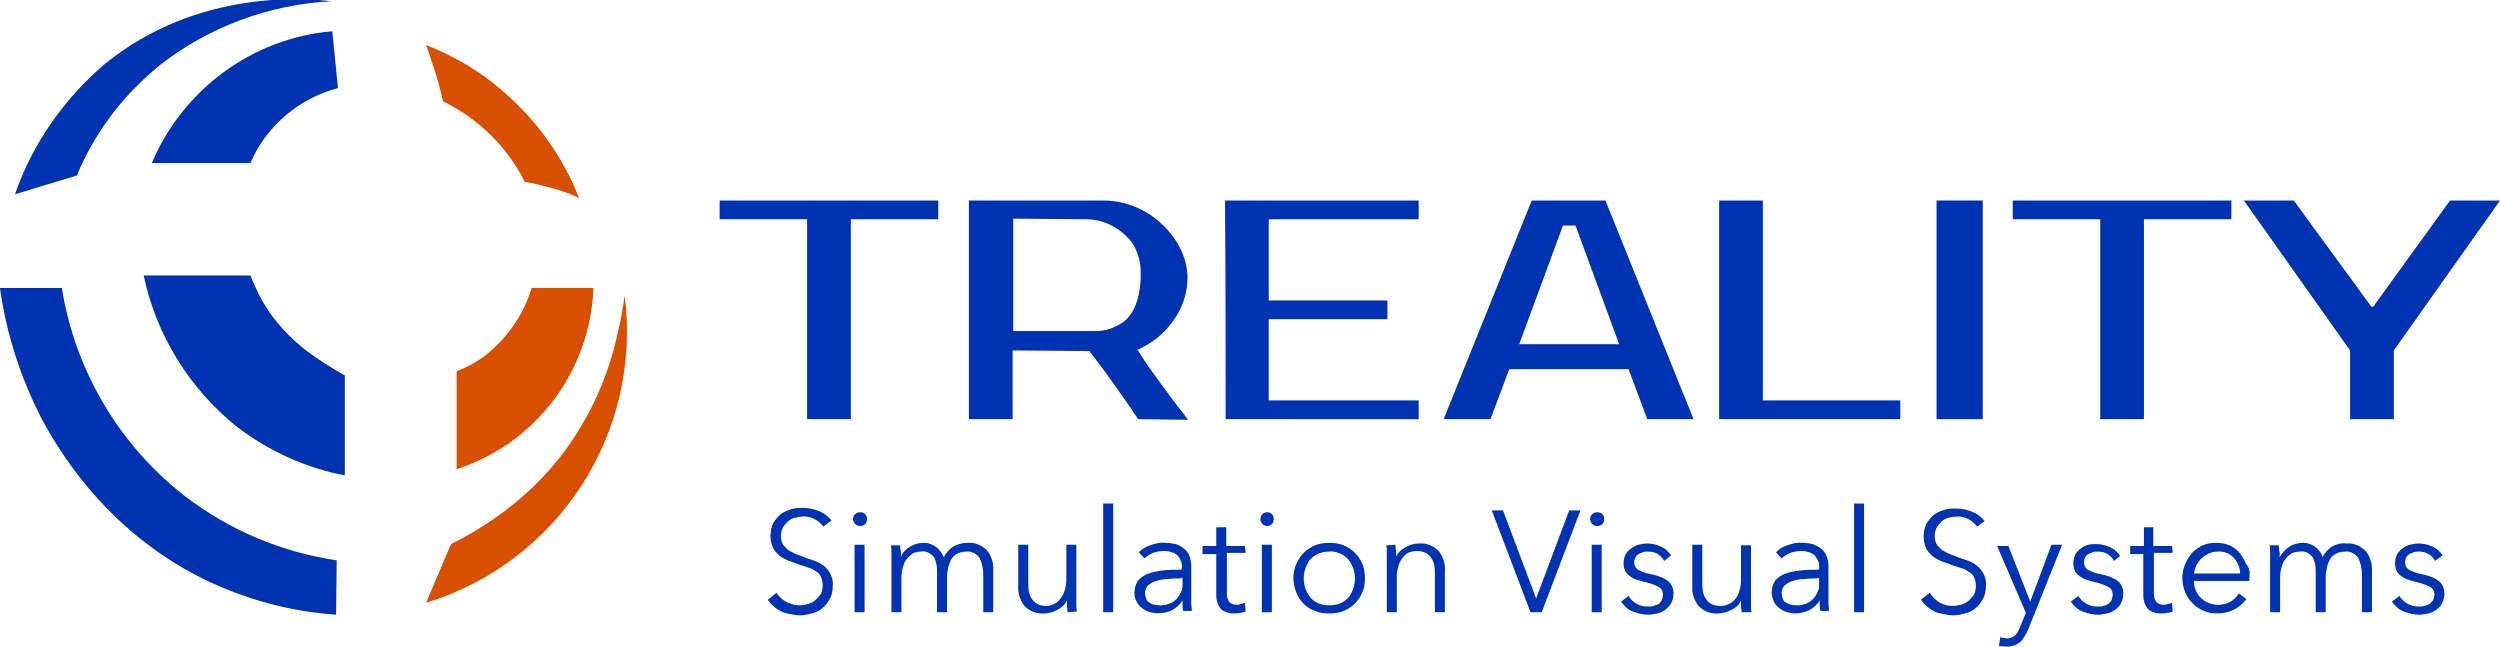 <?xml version="1.0" encoding="utf-8"?>
<!-- Generator: Adobe Illustrator 26.5.0, SVG Export Plug-In . SVG Version: 6.00 Build 0)  -->
<svg version="1.1" id="Layer_1" xmlns="http://www.w3.org/2000/svg" xmlns:xlink="http://www.w3.org/1999/xlink" x="0px" y="0px"
	 viewBox="0 0 400.2 103.5" style="enable-background:new 0 0 400.2 103.5;" xml:space="preserve">
<style type="text/css">
	.st0{fill:#0033B1;}
	.st1{fill:#D94F00;}
</style>
<path class="st0" d="M131.8,84.3c-0.4-0.5-0.8-0.9-1.4-1.2c-0.6-0.3-1.3-0.5-2-0.4c-0.4,0-0.8,0.1-1.2,0.2c-0.4,0.1-0.8,0.3-1.1,0.6
	c-0.3,0.3-0.6,0.6-0.8,1c-0.2,0.4-0.3,0.9-0.3,1.3c0,0.4,0.1,0.9,0.3,1.3c0.2,0.3,0.5,0.6,0.8,0.9c0.3,0.2,0.7,0.4,1.1,0.6
	c0.4,0.2,0.9,0.3,1.3,0.5s1.1,0.4,1.7,0.6c0.6,0.2,1.1,0.5,1.6,0.8c0.5,0.4,0.8,0.8,1.1,1.3c0.3,0.6,0.5,1.3,0.4,2
	c0,0.7-0.1,1.5-0.5,2.1c-0.3,0.6-0.7,1.1-1.2,1.5c-0.5,0.4-1.1,0.7-1.7,0.8c-0.6,0.2-1.3,0.3-1.9,0.3c-0.5,0-1-0.1-1.5-0.2
	c-0.5-0.1-1-0.2-1.4-0.4c-0.4-0.2-0.9-0.5-1.2-0.8c-0.4-0.3-0.7-0.7-1-1.1l1.4-1.1c0.4,0.6,0.9,1.1,1.5,1.4c0.7,0.4,1.5,0.6,2.2,0.6
	c0.4,0,0.9-0.1,1.3-0.2c0.4-0.1,0.8-0.3,1.2-0.6c0.3-0.3,0.6-0.6,0.9-1c0.4-0.9,0.4-1.9,0-2.8c-0.2-0.4-0.5-0.7-0.9-0.9
	c-0.4-0.3-0.8-0.5-1.3-0.6l-1.5-0.5c-0.5-0.2-1.1-0.4-1.6-0.6c-0.5-0.2-1-0.5-1.4-0.8c-0.4-0.4-0.8-0.8-1-1.3
	c-0.5-1.2-0.5-2.7,0.1-3.9c0.3-0.5,0.7-1,1.2-1.4c0.5-0.4,1.1-0.6,1.7-0.8c0.6-0.2,1.2-0.2,1.8-0.2c1,0,1.9,0.2,2.8,0.6
	c0.7,0.3,1.3,0.8,1.8,1.4L131.8,84.3z"/>
<path class="st0" d="M138.8,83.1c0,0.3-0.1,0.6-0.3,0.8c-0.2,0.2-0.5,0.3-0.8,0.3c-0.3,0-0.6-0.1-0.8-0.3c-0.4-0.4-0.5-1.1-0.1-1.5
	c0,0,0,0,0.1-0.1c0.2-0.2,0.5-0.3,0.8-0.3c0.3,0,0.6,0.1,0.8,0.3C138.7,82.5,138.8,82.8,138.8,83.1z M138.4,98h-1.6V87.2h1.6V98z"/>
<path class="st0" d="M145.7,87.5c0.6-0.4,1.4-0.6,2.1-0.6c0.3,0,0.6,0,0.9,0.1c0.3,0.1,0.6,0.2,0.9,0.4c0.3,0.2,0.6,0.4,0.8,0.7
	c0.3,0.3,0.5,0.7,0.7,1.1c0.3-0.7,0.9-1.3,1.5-1.7c0.7-0.4,1.5-0.6,2.3-0.6c1.2-0.1,2.3,0.4,3.1,1.2c0.7,0.9,1.1,2.1,1,3.2V98h-1.6
	v-6c0-1-0.2-1.9-0.6-2.7c-0.5-0.7-1.3-1.1-2.1-1c-1,0-1.9,0.4-2.4,1.2c-0.2,0.4-0.4,0.8-0.5,1.3c-0.1,0.5-0.2,1-0.2,1.5V98h-1.6
	v-6.3c0-0.5,0-1-0.1-1.4c-0.1-0.4-0.2-0.8-0.4-1.1c-0.2-0.3-0.5-0.5-0.8-0.7c-0.4-0.2-0.8-0.3-1.3-0.2c-0.4,0-0.8,0.1-1.1,0.2
	c-0.4,0.2-0.7,0.5-1,0.8c-0.3,0.4-0.6,0.8-0.7,1.3c-0.2,0.6-0.3,1.2-0.3,1.9V98h-1.6v-8.4c0-0.3,0-0.7,0-1.1s0-0.9-0.1-1.2h1.5
	c0,0.3,0,0.6,0.1,1s0,0.7,0,0.9l0,0C144.5,88.4,145,87.9,145.7,87.5z"/>
<path class="st0" d="M170.9,98c0-0.3-0.1-0.7-0.1-1c0-0.3,0-0.6,0-0.9l0,0c-0.3,0.7-0.9,1.2-1.5,1.5c-0.7,0.4-1.4,0.6-2.2,0.6
	c-1.2,0.1-2.3-0.4-3.1-1.2c-0.7-0.9-1.1-2.1-1-3.2v-6.6h1.6v6c0,0.5,0,1,0.1,1.5c0.1,0.4,0.2,0.8,0.5,1.2c0.2,0.3,0.5,0.6,0.9,0.8
	c0.4,0.2,0.9,0.3,1.4,0.3c0.4,0,0.8-0.1,1.2-0.3c0.4-0.2,0.7-0.4,1-0.8c0.3-0.4,0.6-0.8,0.7-1.3c0.2-0.6,0.3-1.2,0.3-1.9v-5.5h1.6
	v8.4c0,0.3,0,0.7,0,1.1s0,0.9,0.1,1.2L170.9,98z"/>
<path class="st0" d="M178.2,98h-1.6V80.6h1.6V98z"/>
<path class="st0" d="M189.2,91c0.1-0.8-0.2-1.5-0.7-2.1c-0.6-0.5-1.4-0.7-2.1-0.7c-0.6,0-1.2,0.1-1.8,0.3c-0.5,0.2-1,0.5-1.4,0.9
	l-0.9-1c0.5-0.5,1.1-0.9,1.8-1.1c0.8-0.3,1.6-0.5,2.5-0.4c0.6,0,1.1,0.1,1.6,0.2c0.5,0.1,0.9,0.4,1.3,0.7c0.4,0.3,0.7,0.7,0.9,1.2
	c0.2,0.5,0.3,1.1,0.3,1.7v4.7c0,0.4,0,0.8,0,1.3c0,0.4,0.1,0.8,0.1,1.1h-1.4c-0.1-0.3-0.1-0.5-0.1-0.8s0-0.6,0-0.9l0,0
	c-0.4,0.7-1,1.2-1.7,1.6c-1.1,0.5-2.3,0.6-3.5,0.3c-0.4-0.1-0.8-0.3-1.2-0.6c-0.4-0.3-0.7-0.6-0.9-1c-0.3-0.5-0.4-1-0.4-1.5
	c0-0.7,0.2-1.4,0.6-2c0.5-0.5,1-0.9,1.7-1.1c0.8-0.3,1.6-0.4,2.4-0.5c0.9-0.1,1.9-0.1,2.8-0.1L189.2,91z M188.8,92.6
	c-0.6,0-1.3,0-1.9,0.1c-0.6,0-1.2,0.1-1.8,0.3c-0.5,0.1-0.9,0.4-1.3,0.7c-0.3,0.3-0.5,0.8-0.5,1.2c0,0.3,0.1,0.7,0.2,1
	c0.1,0.3,0.3,0.5,0.6,0.6c0.2,0.2,0.5,0.3,0.8,0.3c0.3,0.1,0.6,0.1,0.9,0.1c0.5,0,1-0.1,1.5-0.3c0.4-0.2,0.8-0.4,1.1-0.8
	c0.3-0.3,0.5-0.7,0.7-1.1c0.2-0.4,0.2-0.9,0.2-1.4v-0.8L188.8,92.6z"/>
<path class="st0" d="M199.4,88.5h-3v6.3c0,0.3,0,0.7,0.1,1c0.1,0.2,0.2,0.4,0.3,0.6c0.1,0.1,0.3,0.2,0.5,0.3
	c0.2,0.1,0.4,0.1,0.6,0.1c0.2,0,0.5,0,0.7-0.1c0.2-0.1,0.5-0.1,0.7-0.2l0.1,1.4c-0.3,0.1-0.6,0.2-0.9,0.2c-0.3,0.1-0.7,0.1-1,0.1
	c-0.3,0-0.6,0-0.9-0.1c-0.3-0.1-0.6-0.2-0.9-0.4c-0.3-0.2-0.5-0.5-0.7-0.9c-0.2-0.5-0.3-1-0.3-1.4v-6.7h-2.2v-1.3h2.2v-3h1.6v3h3
	L199.4,88.5z"/>
<path class="st0" d="M203.9,83.1c0,0.3-0.1,0.6-0.3,0.8c-0.4,0.4-1.1,0.4-1.5,0c-0.4-0.4-0.5-1.1,0-1.6c0,0,0,0,0,0
	c0.4-0.4,1.1-0.4,1.5,0C203.8,82.5,203.9,82.8,203.9,83.1z M203.6,98H202V87.2h1.6V98z"/>
<path class="st0" d="M218.5,92.6c0,0.8-0.1,1.5-0.4,2.2c-0.3,0.7-0.7,1.3-1.2,1.8c-0.5,0.5-1.1,0.9-1.8,1.2
	c-0.7,0.3-1.5,0.4-2.3,0.4c-0.8,0-1.6-0.1-2.3-0.4c-1.4-0.5-2.5-1.6-3-3c-0.6-1.5-0.6-3.1,0-4.5c0.3-0.7,0.7-1.3,1.2-1.8
	c0.5-0.5,1.1-0.9,1.8-1.2c0.7-0.3,1.5-0.4,2.3-0.4c0.8,0,1.6,0.1,2.3,0.4c0.7,0.3,1.3,0.7,1.8,1.2c0.5,0.5,0.9,1.1,1.2,1.8
	C218.4,91.1,218.5,91.8,218.5,92.6z M216.9,92.6c0-0.6-0.1-1.1-0.3-1.7c-0.2-0.5-0.5-1-0.8-1.4c-0.4-0.4-0.8-0.7-1.3-0.9
	c-0.5-0.2-1.1-0.4-1.7-0.3c-0.6,0-1.2,0.1-1.7,0.3c-0.5,0.2-0.9,0.5-1.3,0.9c-0.4,0.4-0.6,0.9-0.8,1.4c-0.4,1.1-0.4,2.3,0,3.4
	c0.2,0.5,0.5,1,0.8,1.4c0.4,0.4,0.8,0.7,1.3,0.9c0.5,0.2,1.1,0.3,1.7,0.3c0.6,0,1.2-0.1,1.7-0.3c0.5-0.2,0.9-0.5,1.3-0.9
	c0.4-0.4,0.6-0.9,0.8-1.4C216.8,93.7,216.9,93.2,216.9,92.6L216.9,92.6z"/>
<path class="st0" d="M223.4,87.2c0,0.3,0,0.6,0.1,1c0,0.3,0,0.7,0,0.9l0,0c0.3-0.7,0.9-1.2,1.5-1.5c0.7-0.4,1.4-0.6,2.2-0.6
	c1.2-0.1,2.3,0.4,3.1,1.2c0.7,0.9,1.1,2.1,1,3.2V98h-1.6v-6c0-0.5,0-1-0.1-1.5c-0.1-0.4-0.2-0.8-0.5-1.2c-0.2-0.3-0.5-0.6-0.9-0.8
	c-0.4-0.2-0.9-0.3-1.4-0.3c-0.4,0-0.8,0.1-1.2,0.2c-0.4,0.2-0.7,0.4-1,0.8c-0.3,0.4-0.6,0.8-0.7,1.3c-0.2,0.6-0.3,1.2-0.3,1.9V98
	h-1.6v-8.4c0-0.3,0-0.7,0-1.1s0-0.9-0.1-1.2L223.4,87.2z"/>
<path class="st0" d="M245.9,95.8L245.9,95.8l5.3-14.1h1.8L246.8,98H245l-6.2-16.3h1.8L245.9,95.8z"/>
<path class="st0" d="M256.8,83.1c0,0.3-0.1,0.6-0.3,0.8c-0.2,0.2-0.5,0.3-0.8,0.3c-0.3,0-0.6-0.1-0.8-0.3c-0.4-0.4-0.5-1.1-0.1-1.5
	c0,0,0,0,0.1-0.1c0.2-0.2,0.5-0.3,0.8-0.3c0.3,0,0.6,0.1,0.8,0.3C256.7,82.5,256.8,82.8,256.8,83.1z M256.4,98h-1.6V87.2h1.6
	L256.4,98z"/>
<path class="st0" d="M266.4,89.8c-0.2-0.4-0.6-0.8-1-1.1c-0.5-0.3-1-0.4-1.6-0.4c-0.3,0-0.6,0-0.8,0.1c-0.3,0.1-0.5,0.2-0.7,0.3
	c-0.2,0.1-0.4,0.3-0.5,0.5c-0.1,0.2-0.2,0.5-0.2,0.8c0,0.5,0.2,0.9,0.6,1.2c0.6,0.3,1.3,0.6,2,0.7c1,0.2,2,0.5,2.8,1.1
	c0.6,0.5,0.9,1.2,0.9,2c0,0.5-0.1,1.1-0.4,1.6c-0.2,0.4-0.6,0.7-0.9,1c-0.4,0.3-0.8,0.5-1.3,0.6c-0.5,0.1-1,0.2-1.5,0.2
	c-0.8,0-1.6-0.2-2.4-0.5c-0.8-0.3-1.4-0.9-1.9-1.6l1.2-0.9c0.3,0.5,0.7,0.9,1.2,1.2c0.5,0.3,1.1,0.5,1.8,0.5c0.3,0,0.7,0,1-0.1
	c0.3-0.1,0.6-0.2,0.8-0.3c0.2-0.1,0.4-0.4,0.5-0.6c0.1-0.3,0.2-0.6,0.2-0.9c0-0.6-0.3-1.1-0.8-1.3c-0.7-0.4-1.5-0.6-2.4-0.8
	c-0.3-0.1-0.7-0.2-1-0.3c-0.4-0.1-0.7-0.3-1-0.5c-0.3-0.2-0.6-0.5-0.8-0.8c-0.2-0.4-0.3-0.8-0.3-1.3c0-0.5,0.1-1,0.3-1.4
	c0.2-0.4,0.5-0.7,0.9-1c0.4-0.3,0.8-0.5,1.2-0.6c0.5-0.1,0.9-0.2,1.4-0.2c0.8,0,1.5,0.2,2.2,0.5c0.7,0.3,1.2,0.8,1.6,1.4L266.4,89.8
	z"/>
<path class="st0" d="M278.8,98c0-0.3-0.1-0.6-0.1-1s0-0.6,0-0.9l0,0c-0.3,0.7-0.8,1.2-1.5,1.5c-0.7,0.4-1.4,0.6-2.2,0.6
	c-1.2,0.1-2.3-0.4-3.1-1.2c-0.7-0.9-1.1-2.1-1-3.2v-6.6h1.6v6c0,0.5,0,1,0.1,1.5c0.1,0.4,0.2,0.8,0.5,1.2c0.2,0.3,0.5,0.6,0.9,0.8
	c0.4,0.2,0.9,0.3,1.4,0.3c0.9,0,1.7-0.4,2.3-1c0.3-0.4,0.6-0.8,0.7-1.3c0.2-0.6,0.3-1.2,0.3-1.9v-5.5h1.6v8.4c0,0.3,0,0.7,0,1.1
	s0,0.9,0.1,1.2L278.8,98z"/>
<path class="st0" d="M291.2,91c0.1-0.8-0.2-1.5-0.7-2.1c-0.6-0.5-1.4-0.7-2.1-0.7c-0.6,0-1.2,0.1-1.8,0.3c-0.5,0.2-1,0.5-1.4,0.9
	l-0.9-1c0.5-0.5,1.1-0.9,1.8-1.1c0.8-0.3,1.6-0.5,2.5-0.4c0.6,0,1.1,0.1,1.6,0.2c0.5,0.2,0.9,0.4,1.3,0.7c0.4,0.3,0.7,0.7,0.9,1.2
	c0.2,0.5,0.3,1.1,0.3,1.7v4.7c0,0.4,0,0.8,0,1.3c0,0.4,0.1,0.8,0.1,1.1h-1.4c0-0.3-0.1-0.5-0.1-0.8s0-0.6,0-0.9h0
	c-0.4,0.7-1,1.2-1.7,1.6c-0.7,0.3-1.5,0.5-2.2,0.5c-0.4,0-0.9-0.1-1.3-0.2c-0.4-0.1-0.8-0.3-1.2-0.6c-0.4-0.3-0.7-0.6-0.9-1
	c-0.2-0.5-0.4-1-0.4-1.5c0-0.7,0.2-1.4,0.6-2c0.5-0.5,1-0.9,1.7-1.1c0.8-0.3,1.6-0.4,2.4-0.5c0.9-0.1,1.9-0.1,2.8-0.1L291.2,91z
	 M290.8,92.6c-0.6,0-1.3,0-2,0.1c-0.6,0-1.2,0.1-1.8,0.3c-0.5,0.1-0.9,0.4-1.3,0.7c-0.3,0.3-0.5,0.8-0.5,1.2c0,0.3,0.1,0.7,0.2,1
	c0.1,0.3,0.3,0.5,0.6,0.6c0.3,0.2,0.5,0.3,0.8,0.3c0.3,0.1,0.6,0.1,0.9,0.1c0.5,0,1-0.1,1.5-0.3c0.4-0.2,0.8-0.4,1.1-0.8
	c0.3-0.3,0.5-0.7,0.7-1.1c0.2-0.4,0.2-0.9,0.2-1.4v-0.8L290.8,92.6z"/>
<path class="st0" d="M298.4,98h-1.6V80.6h1.6V98z"/>
<path class="st0" d="M316.5,84.3c-0.4-0.5-0.8-0.9-1.4-1.2c-0.6-0.3-1.3-0.5-2-0.4c-0.4,0-0.8,0.1-1.2,0.2c-0.4,0.1-0.8,0.3-1.1,0.6
	c-0.3,0.3-0.6,0.6-0.8,1c-0.2,0.4-0.3,0.9-0.3,1.3c0,0.4,0.1,0.9,0.3,1.3c0.2,0.3,0.5,0.6,0.8,0.9c0.3,0.2,0.7,0.4,1.1,0.6
	c0.4,0.2,0.9,0.3,1.3,0.5s1.1,0.4,1.7,0.6c0.6,0.2,1.1,0.5,1.5,0.8c0.5,0.4,0.8,0.8,1.1,1.3c0.3,0.6,0.5,1.3,0.4,2
	c0,0.7-0.1,1.5-0.5,2.1c-0.3,0.6-0.7,1.1-1.2,1.5c-0.5,0.4-1.1,0.7-1.7,0.8c-0.6,0.2-1.3,0.3-1.9,0.3c-0.5,0-1-0.1-1.5-0.2
	c-0.5-0.1-1-0.2-1.4-0.4c-0.4-0.2-0.9-0.5-1.2-0.8c-0.4-0.3-0.7-0.7-1-1.1l1.4-1.1c0.4,0.6,0.9,1.1,1.5,1.5c0.7,0.4,1.4,0.6,2.2,0.6
	c0.4,0,0.9-0.1,1.3-0.2c0.4-0.1,0.8-0.3,1.2-0.6c0.3-0.3,0.6-0.6,0.9-1c0.4-0.9,0.4-1.9,0-2.8c-0.2-0.4-0.5-0.7-0.9-0.9
	c-0.4-0.3-0.8-0.5-1.3-0.6l-1.5-0.5c-0.5-0.2-1.1-0.4-1.6-0.6c-0.5-0.2-1-0.5-1.4-0.8c-0.4-0.4-0.8-0.8-1-1.3
	c-0.5-1.2-0.5-2.7,0.1-3.9c0.3-0.5,0.7-1,1.2-1.4c0.5-0.4,1.1-0.6,1.7-0.8c0.6-0.2,1.2-0.2,1.8-0.2c1,0,1.9,0.2,2.8,0.6
	c0.7,0.3,1.3,0.8,1.8,1.4L316.5,84.3z"/>
<path class="st0" d="M325,96.3L325,96.3l3.4-9.1h1.7l-5.4,13.5c-0.3,0.7-0.7,1.4-1.2,2c-0.6,0.5-1.4,0.8-2.1,0.8
	c-0.5,0-0.9,0-1.4-0.1l0.2-1.4c0.4,0.1,0.8,0.2,1.1,0.2c0.5,0,0.9-0.2,1.3-0.5c0.4-0.4,0.6-0.9,0.8-1.4l0.9-2.2l-4.6-10.7h1.8
	L325,96.3z"/>
<path class="st0" d="M338.4,89.8c-0.2-0.5-0.6-0.8-1-1.1c-0.5-0.3-1-0.4-1.6-0.4c-0.3,0-0.6,0-0.8,0.1c-0.3,0.1-0.5,0.2-0.7,0.3
	c-0.2,0.1-0.4,0.3-0.5,0.5c-0.1,0.2-0.2,0.5-0.2,0.8c0,0.5,0.2,0.9,0.6,1.2c0.6,0.3,1.3,0.6,2,0.7c1,0.2,2,0.5,2.8,1.1
	c0.6,0.5,0.9,1.2,0.9,2c0,1-0.4,2-1.3,2.6c-0.4,0.3-0.8,0.5-1.3,0.6c-0.5,0.1-1,0.2-1.5,0.2c-0.8,0-1.6-0.2-2.4-0.5
	c-0.8-0.3-1.4-0.9-1.9-1.6l1.2-0.9c0.3,0.5,0.7,0.9,1.2,1.2c0.5,0.3,1.1,0.5,1.8,0.5c0.3,0,0.7,0,1-0.1c0.3-0.1,0.6-0.2,0.8-0.3
	c0.2-0.2,0.4-0.4,0.5-0.6c0.1-0.3,0.2-0.6,0.2-0.9c0-0.6-0.3-1.1-0.8-1.3c-0.8-0.4-1.5-0.6-2.4-0.8c-0.3-0.1-0.7-0.2-1-0.3
	c-0.4-0.1-0.7-0.3-1-0.5c-0.3-0.2-0.6-0.5-0.8-0.8c-0.2-0.4-0.3-0.8-0.3-1.3c0-0.5,0.1-1,0.3-1.4c0.2-0.4,0.5-0.7,0.9-1
	c0.4-0.3,0.8-0.5,1.2-0.6c0.4-0.1,0.9-0.1,1.3-0.1c0.8,0,1.5,0.2,2.2,0.5c0.7,0.3,1.2,0.8,1.6,1.4L338.4,89.8z"/>
<path class="st0" d="M347.8,88.5h-3v6.3c0,0.3,0,0.7,0.1,1c0.1,0.2,0.2,0.4,0.3,0.6c0.1,0.1,0.3,0.2,0.5,0.3
	c0.2,0.1,0.4,0.1,0.6,0.1c0.2,0,0.5,0,0.7-0.1c0.2-0.1,0.5-0.1,0.7-0.2l0.1,1.4c-0.3,0.1-0.6,0.2-0.9,0.2c-0.3,0.1-0.7,0.1-1,0.1
	c-0.3,0-0.6,0-0.9-0.1c-0.3-0.1-0.6-0.2-0.9-0.4c-0.3-0.2-0.5-0.5-0.7-0.9c-0.2-0.5-0.3-1-0.3-1.4v-6.7H341v-1.3h2.2v-3h1.5v3h3
	L347.8,88.5z"/>
<path class="st0" d="M360.1,92.3v0.3c0,0.1,0,0.3,0,0.4h-8.9c0,0.5,0.1,1,0.3,1.5c0.2,0.5,0.5,0.9,0.8,1.2c0.4,0.4,0.8,0.6,1.2,0.8
	c1.2,0.5,2.5,0.4,3.6-0.2c0.5-0.3,1-0.8,1.3-1.3l1.2,0.9c-1.1,1.5-2.8,2.3-4.6,2.3c-0.8,0-1.5-0.1-2.2-0.4c-0.7-0.3-1.3-0.7-1.8-1.2
	c-0.5-0.5-0.9-1.1-1.2-1.8c-0.6-1.5-0.6-3.1,0-4.5c0.3-0.7,0.7-1.3,1.1-1.8c0.5-0.5,1.1-0.9,1.7-1.2c0.7-0.3,1.4-0.4,2.1-0.4
	c0.8,0,1.5,0.1,2.2,0.4c0.6,0.3,1.2,0.7,1.6,1.2c0.4,0.5,0.8,1.1,1,1.7C360.1,90.9,360.2,91.6,360.1,92.3z M358.6,91.8
	c0-0.9-0.4-1.8-1-2.5c-0.7-0.7-1.6-1.1-2.6-1c-0.5,0-1,0.1-1.4,0.3c-0.4,0.2-0.8,0.4-1.2,0.8c-0.3,0.3-0.6,0.7-0.8,1.1
	c-0.2,0.4-0.3,0.9-0.4,1.3H358.6z"/>
<path class="st0" d="M366.5,87.5c0.6-0.4,1.4-0.6,2.1-0.6c0.3,0,0.6,0,0.9,0.1c0.3,0.1,0.6,0.2,0.9,0.4c0.3,0.2,0.6,0.4,0.8,0.7
	c0.3,0.3,0.5,0.7,0.6,1.1c0.3-0.7,0.9-1.3,1.5-1.7c0.7-0.4,1.5-0.6,2.3-0.5c1.2-0.1,2.3,0.4,3.1,1.2c0.7,0.9,1.1,2.1,1,3.2V98h-1.6
	v-6c0-1-0.2-1.9-0.6-2.7c-0.5-0.7-1.3-1.1-2.1-1c-1,0-1.9,0.4-2.4,1.2c-0.2,0.4-0.4,0.8-0.5,1.3c-0.1,0.5-0.2,1-0.2,1.5V98h-1.6
	v-6.3c0-0.5,0-1-0.1-1.4c-0.1-0.4-0.2-0.8-0.4-1.1c-0.2-0.3-0.5-0.5-0.8-0.7c-0.4-0.2-0.8-0.3-1.3-0.2c-0.4,0-0.8,0.1-1.1,0.2
	c-0.4,0.2-0.7,0.5-1,0.8c-0.3,0.4-0.6,0.8-0.7,1.3c-0.2,0.6-0.3,1.2-0.3,1.9V98h-1.6v-8.4c0-0.3,0-0.7,0-1.1s0-0.9-0.1-1.2h1.5
	c0,0.3,0,0.6,0.1,1s0,0.7,0,0.9h0C365.4,88.4,365.9,87.9,366.5,87.5z"/>
<path class="st0" d="M389.8,89.8c-0.2-0.5-0.6-0.8-1-1.1c-0.5-0.3-1-0.4-1.6-0.4c-0.3,0-0.6,0-0.8,0.1c-0.3,0.1-0.5,0.2-0.7,0.3
	c-0.2,0.1-0.4,0.3-0.5,0.5c-0.1,0.2-0.2,0.5-0.2,0.8c0,0.5,0.2,0.9,0.6,1.2c0.6,0.3,1.3,0.6,2,0.7c1,0.2,2,0.5,2.8,1.1
	c0.6,0.5,0.9,1.2,0.9,2c0,1-0.4,2-1.3,2.6c-0.4,0.3-0.8,0.5-1.3,0.6c-0.5,0.1-1,0.2-1.5,0.2c-0.8,0-1.6-0.2-2.4-0.5
	c-0.8-0.3-1.4-0.9-1.9-1.6l1.2-0.9c0.6,1,1.8,1.7,3,1.7c0.3,0,0.7,0,1-0.1c0.3-0.1,0.6-0.2,0.8-0.3c0.2-0.2,0.4-0.4,0.6-0.6
	c0.1-0.3,0.2-0.6,0.2-0.9c0-0.6-0.3-1.1-0.8-1.3c-0.8-0.4-1.5-0.6-2.4-0.8c-0.3-0.1-0.7-0.2-1-0.3c-0.4-0.1-0.7-0.3-1-0.5
	c-0.3-0.2-0.6-0.5-0.8-0.8c-0.2-0.4-0.3-0.8-0.3-1.3c0-0.5,0.1-1,0.3-1.4c0.2-0.4,0.5-0.7,0.9-1c0.4-0.3,0.8-0.5,1.2-0.6
	c0.5-0.1,0.9-0.2,1.4-0.2c0.8,0,1.5,0.2,2.2,0.5c0.7,0.3,1.2,0.8,1.6,1.4L389.8,89.8z"/>
<path class="st0" d="M136.2,35.1c0,10.7,0,21.3,0,32h-7c0-10.7,0-21.3,0-32h-14v-3h35v3H136.2z"/>
<path class="st0" d="M343.2,35.1v32h-7c0-10.7,0-21.3,0-32h-14v-3h35v3H343.2z"/>
<path class="st0" d="M182.2,67.1c-1.6-2.4-3.3-4.8-5.1-7.3c-0.9-1.2-1.8-2.4-2.7-3.6l-12.3-0.1v11h-7v-35h21.6
	c2.6,0,5.1,0.8,7.3,2.2c0.8,0.5,5.9,4,6.1,10c0,2.6-0.8,5.1-2.4,7.2c-1.4,2-3.4,3.5-5.6,4.5c0.7,1.1,1.4,2.2,2.2,3.3
	c2,2.8,4,5.5,5.9,7.9L182.2,67.1z M173.5,35.1l-11.3-0.1v18h13c0.9,0,1.8-0.1,2.6-0.4c0.8-0.3,1.5-0.7,2.1-1.1
	c2.9-2.3,2.7-7.3,2.7-8c0-1.7-0.5-3.3-1.4-4.7C179.3,36.4,176.5,35,173.5,35.1z"/>
<path class="st0" d="M196.2,67.1c0-11.7,0-23.3-0.1-35h31c0,1,0,2,0,3h-24v13h19c0,1,0,2,0,3h-19c0,4.3,0,8.7,0,13h24v3H196.2z"/>
<path class="st0" d="M263.7,67.1c-1-2.7-2-5.3-3-8h-19.1c-1,2.7-2,5.3-3,8h-7.5c4.7-11.7,9.4-23.3,14.1-35H257l14.1,35H263.7z
	 M250.2,36.1l-7,19h16l-7-19H250.2z"/>
<path class="st0" d="M275.2,67.1v-35h7c0,10.7,0,21.3,0,32h22v3H275.2z"/>
<path class="st0" d="M310,67.1v-35h7.4v35H310z"/>
<path class="st0" d="M383.2,56.1c0,3.7,0,7.3,0,11h-7v-11l-17-24h8c4.1,5.7,8.3,11.3,12.4,17h0.3l12.3-17h8L383.2,56.1z"/>
<path class="st0" d="M2.4,31.1L7,29.7l5.3-1.6c0.7-1.7,1.5-3.3,2.4-4.9c2.8-4.9,6.4-9.1,10.8-12.7c7.9-6.2,17.6-9.8,27.6-10.3
	c-3.6-0.4-21.3-2.2-36.4,10.1C10.2,15.9,5.2,23,2.4,31.1z"/>
<path class="st0" d="M0,46.1h9.9c2.1,13.2,9.2,25.2,19.8,33.4c7.1,5.4,15.4,8.9,24.2,10.2l-0.1,8.7c-7.4-0.5-14.7-2.5-21.4-5.8
	c-16-8-23.4-21.3-25.7-25.5C3.3,60.5,1,53.4,0,46.1z"/>
<path class="st0" d="M24.3,26.1h15.8c0.8-1.9,1.9-3.7,3.3-5.3c2.8-3.3,6.6-5.6,10.7-6.7L53.2,5C40.4,6.1,29.3,14.3,24.3,26.1
	L24.3,26.1z"/>
<path class="st0" d="M23,44.1h17.1c0.5,1.3,1.1,2.6,1.8,3.9c3.3,5.9,8.3,9.1,11.1,10.8c0.9,0.6,1.7,1,2.2,1.3v16
	c-6.3-1.2-12.2-3.9-17.3-7.8C30.3,62.2,25,53.6,23,44.1z"/>
<path class="st1" d="M68.2,7.2c0.5,1.3,0.9,2.7,1.4,4.1c0.5,1.7,1,3.3,1.3,4.9c5.7,2.8,10.3,7.3,13.1,12.9c1.8,0.3,3.6,0.8,5.4,1.3
	c1.2,0.4,2.3,0.8,3.3,1.3c-2.6-6.6-6.8-12.5-12.2-17.1C76.9,11.4,72.7,9,68.2,7.2z"/>
<path class="st1" d="M73.1,59.4c0,5.2,0,10.5,0,15.7c12.7-4.1,21.4-15.7,21.9-29h-9.9c-1.3,4.4-4.1,8.3-7.8,11.1
	C76,58.1,74.6,58.9,73.1,59.4z"/>
<path class="st1" d="M72.2,87.1l-4,9.4c21.2-6.5,34.6-27.2,31.8-49.2c-0.3,2-0.6,4-1.1,5.9c-1.4,6.7-4.2,13-8.2,18.6
	C87.5,76.2,83.5,80,79,83.1C76.8,84.6,74.6,85.9,72.2,87.1z"/>
</svg>
